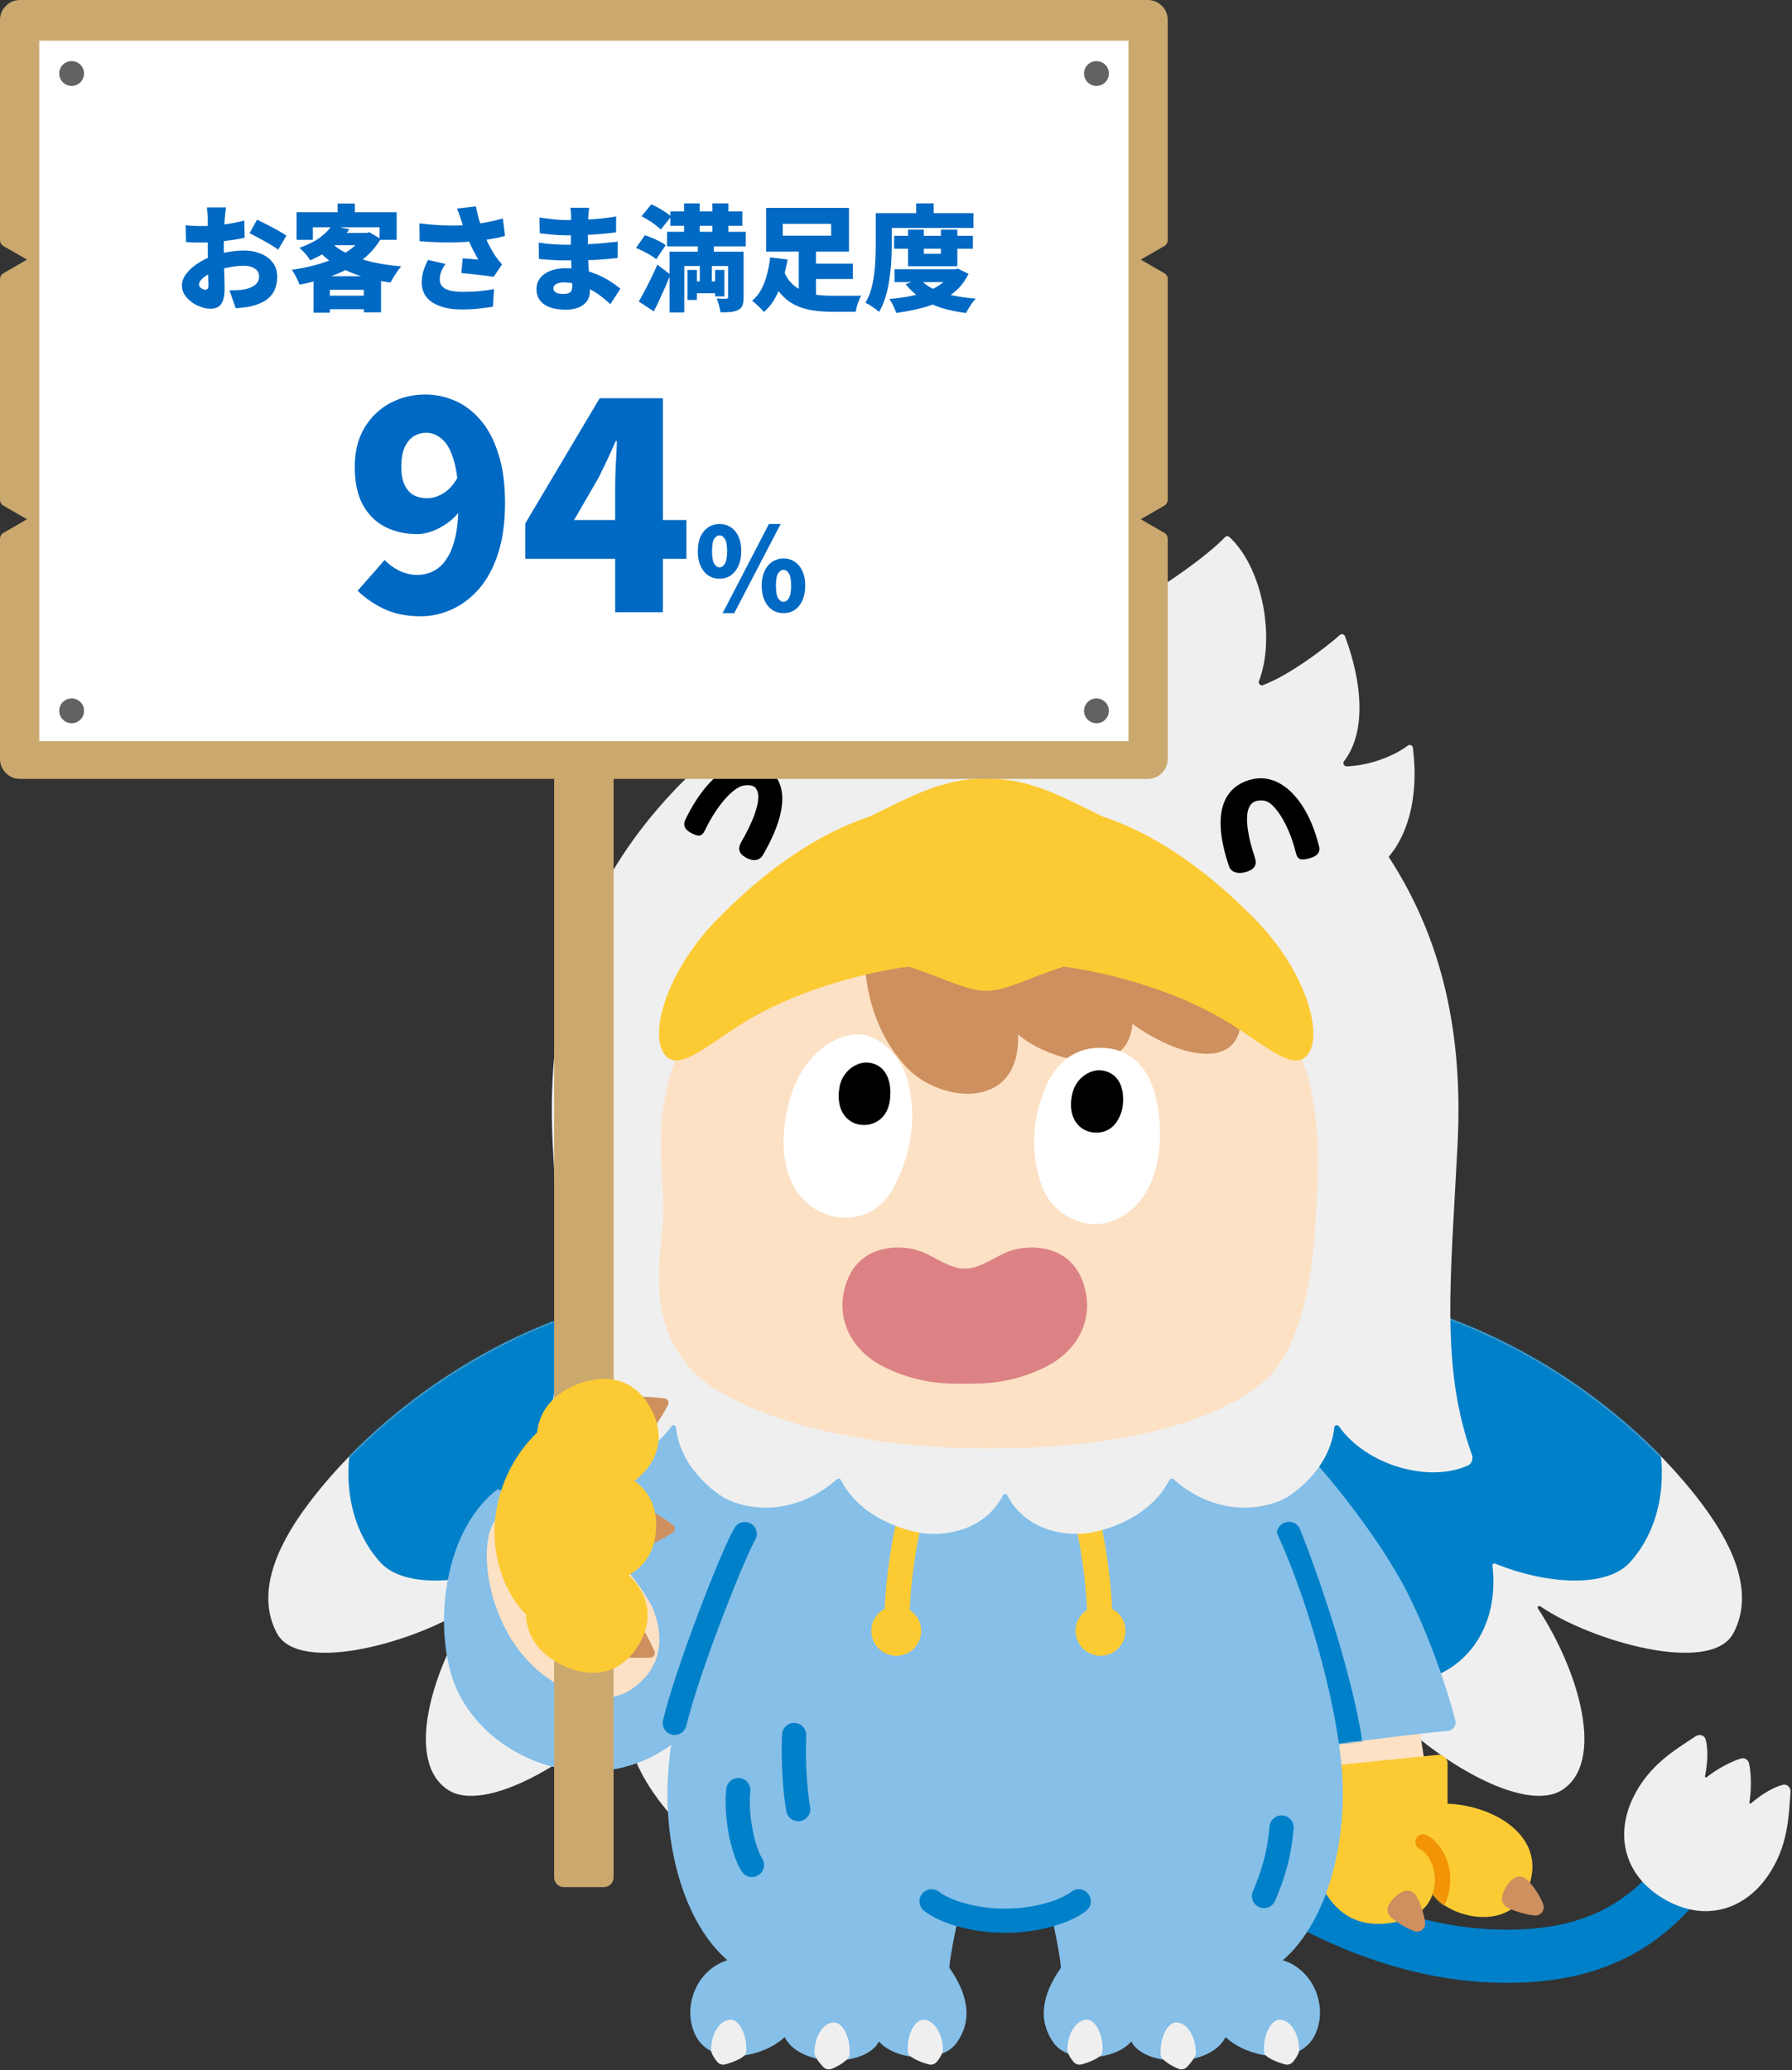 <svg width="998" height="1153" viewBox="0 0 998 1153" fill="none" xmlns="http://www.w3.org/2000/svg">
<rect x="0" y="0" width="998" height="1153" fill="#333333" stroke="none"/>
<path d="M537.306 828.661C499.9 790.245 433.829 700.573 337.642 726.302C266.109 745.437 205.713 792.267 171.593 837.76C157.278 856.847 141.265 885.148 154.154 909.538C166.715 933.304 233.775 913.907 261.733 894.624C262.564 894.051 263.571 895.045 263.017 895.889C239.992 930.997 225.45 981.562 249.69 996.985C269.948 1009.87 318.94 982.211 350.532 948.694C340.425 984.46 388.696 1032.87 412.958 1040.96C437.221 1049.05 454.248 984.348 454.248 984.348L530.953 896.395L537.306 828.661Z" fill="#EFEFEF"/>
<mask id="mask0_13_2" style="mask-type:luminance" maskUnits="userSpaceOnUse" x="149" y="721" width="389" height="321">
<path d="M537.306 828.663C499.9 790.247 433.829 700.574 337.642 726.304C266.109 745.438 205.713 792.268 171.593 837.761C157.278 856.849 141.265 885.15 154.154 909.539C166.715 933.305 233.775 913.909 261.733 894.626C262.564 894.052 263.571 895.046 263.017 895.891C239.992 930.999 225.45 981.564 249.689 996.986C269.948 1009.88 318.94 982.213 350.532 948.696C340.425 984.461 388.695 1032.88 412.958 1040.96C437.221 1049.05 454.248 984.349 454.248 984.349L530.953 896.397L537.306 828.663Z" fill="white"/>
</mask>
<g mask="url(#mask0_13_2)">
<path d="M206.724 772.051C189.538 803.39 188.527 844.334 211.779 870.113C225.377 885.19 260.297 881.854 286.894 870.84C287.668 870.519 288.47 871.148 288.374 871.981C282.999 918.393 318.987 946.786 360.389 934.814C376.643 952.39 421.313 982.426 472.233 976.817L530.953 939.869L563.146 795.682L408.031 691.175L237.052 736.667L206.724 772.051Z" fill="#0080C8"/>
</g>
<path d="M582.251 828.661C619.656 790.245 685.727 700.573 781.914 726.302C853.447 745.437 913.843 792.267 947.963 837.76C962.279 856.847 978.292 885.148 965.402 909.538C952.842 933.304 885.781 913.907 857.824 894.624C856.992 894.051 855.985 895.045 856.539 895.889C879.565 930.997 894.106 981.562 869.867 996.985C849.609 1009.87 800.617 982.211 769.024 948.694C779.131 984.46 730.861 1032.87 706.598 1040.96C682.335 1049.05 665.308 984.348 665.308 984.348L588.604 896.395L582.251 828.661Z" fill="#EFEFEF"/>
<mask id="mask1_13_2" style="mask-type:luminance" maskUnits="userSpaceOnUse" x="582" y="721" width="389" height="321">
<path d="M582.251 828.663C619.656 790.247 685.727 700.574 781.914 726.304C853.447 745.438 913.843 792.268 947.963 837.761C962.279 856.849 978.292 885.15 965.402 909.539C952.841 933.305 885.781 913.909 857.824 894.626C856.992 894.052 855.985 895.046 856.539 895.891C879.565 930.999 894.106 981.564 869.867 996.986C849.608 1009.88 800.617 982.213 769.024 948.696C779.131 984.461 730.861 1032.88 706.598 1040.96C682.335 1049.05 665.308 984.349 665.308 984.349L588.604 896.397L582.251 828.663Z" fill="white"/>
</mask>
<g mask="url(#mask1_13_2)">
<path d="M912.832 772.051C930.018 803.39 931.029 844.334 907.777 870.113C894.179 885.19 859.259 881.854 832.663 870.84C831.888 870.519 831.086 871.148 831.182 871.981C836.557 918.393 800.569 946.786 759.167 934.814C742.913 952.39 698.243 982.426 647.323 976.817L588.603 939.869L556.41 795.682L711.525 691.175L882.504 736.667L912.832 772.051Z" fill="#0080C8"/>
</g>
<path d="M839.525 1104.34C836.271 1104.34 832.965 1104.27 829.588 1104.12C741.666 1100.31 646.642 1038.16 613.256 962.63L640.349 950.655C669.078 1015.65 754.547 1071.22 830.871 1074.53C882.455 1076.76 913.462 1060.05 937.983 1016.85L963.745 1031.47C935.302 1081.59 896.722 1104.34 839.525 1104.34Z" fill="#0080C8"/>
<path d="M926.667 1057.63C948.513 1070.46 970.628 1064.39 984.119 1045.37C996.064 1028.52 996.132 1011.26 997.174 998.199C997.399 995.387 995.248 993.391 992.679 994.104C987.961 995.413 982.042 998.537 975.223 1004.33C974.808 1004.68 974.166 1004.36 974.264 1003.82C975.417 997.493 975.409 987.848 974.061 982.076C973.575 979.999 971.604 978.842 969.554 979.43C963.856 981.065 955.429 985.756 950.464 989.848C950.045 990.193 949.446 989.792 949.552 989.258C951.291 980.48 951.134 973.789 949.979 969.03C949.35 966.44 946.559 965.534 944.213 967.1C933.314 974.374 918.272 982.845 909.382 1001.48C899.34 1022.53 904.82 1044.8 926.667 1057.63Z" fill="#EFEFEF"/>
<path d="M789.496 956.643L794.804 990.161L729.594 996.985L723.531 964.381L789.496 956.643Z" fill="#FCE1C5"/>
<path d="M405.355 775.354C384.261 785.393 337.479 817.162 312.019 844.882C290.483 868.329 274.567 892.85 267.657 904.377C266.14 906.908 267.258 910.183 270.009 911.251C293.614 920.421 349.793 945.543 349.793 945.543L456.086 841.093L467.036 803.552L405.355 775.354Z" fill="#86BFE8"/>
<path d="M714.433 795.681C731.872 811.224 767.887 854.822 784.568 888.562C798.677 917.101 807.09 945.097 810.496 958.098C811.244 960.952 809.253 963.783 806.314 964.039C781.085 966.233 720.119 974.62 720.119 974.62L647.324 844.586V805.481L714.433 795.681Z" fill="#86BFE8"/>
<mask id="mask2_13_2" style="mask-type:luminance" maskUnits="userSpaceOnUse" x="647" y="795" width="164" height="180">
<path d="M714.433 795.682C731.872 811.226 767.887 854.823 784.568 888.564C798.677 917.102 807.09 945.098 810.496 958.1C811.243 960.954 809.253 963.785 806.314 964.04C781.085 966.234 720.119 974.621 720.119 974.621L647.324 844.587V805.482L714.433 795.682Z" fill="white"/>
</mask>
<g mask="url(#mask2_13_2)">
<path d="M752.056 977.937C748.77 977.937 745.895 975.529 745.404 972.182C740.554 939.177 724.458 889.249 711.555 856.827C710.18 853.372 711.866 849.457 715.32 848.082C718.782 846.705 722.693 848.394 724.065 851.847C737.249 884.974 753.719 936.149 758.724 970.225C759.266 973.904 756.721 977.324 753.043 977.864C752.711 977.913 752.381 977.937 752.056 977.937Z" fill="#0080C8"/>
</g>
<path d="M723.532 985.231L800.93 977.353C803.737 977.067 806.177 979.271 806.177 982.094V1004.57C832.462 1005.58 861.475 1023.06 851.398 1050.57C841.542 1077.48 805.671 1067.76 797.837 1054.61C794.804 1065.99 782.293 1070.03 773.195 1071.16C753.666 1073.58 739.96 1063.71 732.377 1041.47C723.383 1015.09 723.532 985.231 723.532 985.231Z" fill="#FCCB34"/>
<mask id="mask3_13_2" style="mask-type:luminance" maskUnits="userSpaceOnUse" x="723" y="977" width="131" height="95">
<path d="M723.532 985.232L800.93 977.355C803.738 977.069 806.177 979.273 806.177 982.095V1004.57C832.462 1005.58 861.476 1023.06 851.399 1050.57C841.542 1077.48 805.672 1067.76 797.837 1054.62C794.804 1065.99 782.293 1070.03 773.195 1071.16C753.667 1073.58 739.96 1063.71 732.378 1041.47C723.383 1015.09 723.532 985.232 723.532 985.232Z" fill="white"/>
</mask>
<g mask="url(#mask3_13_2)">
<path d="M800.767 1063.21C800.197 1063.21 799.616 1063.1 799.059 1062.86C796.891 1061.91 797.005 1058.4 797.837 1054.62C800.111 1047.68 798.984 1041.99 797.518 1038.29C795.565 1033.36 792.433 1030.53 790.804 1029.83C788.63 1028.9 787.625 1026.38 788.557 1024.2C789.491 1022.03 792.006 1021.03 794.183 1021.96C798.7 1023.9 803.029 1028.95 805.482 1035.14C808.656 1043.14 808.374 1052.2 804.696 1060.64C803.993 1062.25 802.42 1063.21 800.767 1063.21Z" fill="#F29406"/>
</g>
<path d="M836.637 1055.99C837.771 1051.54 840.474 1047.73 843.553 1045.9C845.84 1044.54 848.803 1045.12 850.643 1047.05C854.807 1051.4 857.925 1056.53 859.458 1060.72C860.616 1063.89 857.966 1067.19 854.613 1066.84C849.519 1066.31 843.788 1064.49 839.815 1062.62C837.332 1061.45 835.96 1058.65 836.637 1055.99Z" fill="#CE905E"/>
<path d="M773.414 1060.97C775.572 1057.06 779.042 1054.15 782.381 1053.19C784.861 1052.47 787.496 1053.75 788.751 1056.01C791.591 1061.11 793.258 1066.69 793.668 1071C793.977 1074.25 790.679 1076.71 787.619 1075.56C782.97 1073.81 778.039 1070.69 774.769 1067.97C772.726 1066.26 772.126 1063.29 773.414 1060.97Z" fill="#CE905E"/>
<path d="M656.172 736.917C674.247 771.795 701.929 833.46 711.421 854.332C730.086 895.373 747.057 957.557 747.815 995.468C748.574 1033.38 737.2 1072.05 714.454 1091.76C731.64 1097.07 739.896 1117.8 732.272 1133.46C723.661 1151.15 695.225 1146.48 682.588 1134.6C673.489 1152.04 637.116 1151.15 630.039 1137C621.172 1147.49 595.172 1149.76 586.674 1137.63C578.175 1125.5 579.829 1111.73 590.844 1095.93C590.467 1088.6 585.557 1066.36 585.557 1066.36C578.962 1068.83 559.778 1069.76 559.778 1069.76C559.778 1069.76 540.594 1068.83 533.999 1066.36C533.999 1066.36 529.089 1088.6 528.712 1095.93C539.727 1111.73 541.381 1125.5 532.882 1137.63C524.384 1149.76 498.384 1147.49 489.517 1137C482.44 1151.15 446.067 1152.04 436.968 1134.6C424.331 1146.48 395.895 1151.15 387.284 1133.46C379.66 1117.8 387.916 1097.07 405.102 1091.76C382.356 1072.05 370.983 1033.38 371.741 995.468C372.499 957.557 389.47 895.373 408.135 854.332C417.628 833.46 445.309 771.795 463.384 736.917H656.172Z" fill="#86BFE8"/>
<path d="M406.893 1124.87C400.827 1124.87 395.772 1133.01 396.025 1142.34C396.621 1144.6 398.159 1146.81 399.427 1148.34C400.524 1149.66 402.288 1150.22 403.946 1149.76C409.489 1148.24 414.611 1145.76 415.486 1143.58C416.497 1133.72 411.695 1124.73 406.893 1124.87Z" fill="#EFEFEF"/>
<path d="M514.245 1124.87C520.311 1124.87 525.365 1133.01 525.113 1142.34C524.516 1144.6 522.978 1146.81 521.71 1148.34C520.614 1149.66 518.849 1150.22 517.192 1149.76C511.649 1148.24 506.526 1145.76 505.652 1143.58C504.641 1133.72 509.443 1124.73 514.245 1124.87Z" fill="#EFEFEF"/>
<path d="M464.459 1126.4C458.393 1126.4 453.338 1134.54 453.591 1143.86C454.253 1146.37 456.656 1149.28 458.437 1151.16C459.657 1152.46 461.541 1152.9 463.192 1152.24C468.06 1150.3 472.197 1147.24 473.052 1145.1C474.063 1135.24 469.261 1126.26 464.459 1126.4Z" fill="#EFEFEF"/>
<path d="M712.664 1124.87C718.73 1124.87 723.784 1133.01 723.532 1142.34C722.935 1144.6 721.397 1146.81 720.129 1148.34C719.033 1149.66 717.268 1150.22 715.611 1149.76C710.068 1148.24 704.945 1145.76 704.071 1143.58C703.06 1133.72 707.862 1124.73 712.664 1124.87Z" fill="#EFEFEF"/>
<path d="M605.312 1124.87C599.246 1124.87 594.191 1133.01 594.444 1142.34C595.04 1144.6 596.578 1146.81 597.846 1148.34C598.943 1149.66 600.707 1150.22 602.365 1149.76C607.908 1148.24 613.03 1145.76 613.905 1143.58C614.916 1133.72 610.114 1124.73 605.312 1124.87Z" fill="#EFEFEF"/>
<path d="M655.098 1126.4C661.163 1126.4 666.218 1134.54 665.965 1143.86C665.304 1146.37 662.901 1149.28 661.119 1151.16C659.899 1152.46 658.015 1152.9 656.364 1152.24C651.496 1150.3 647.36 1147.24 646.505 1145.1C645.494 1135.24 650.296 1126.26 655.098 1126.4Z" fill="#EFEFEF"/>
<path d="M506.621 896.649C507.284 881.17 510.161 859.161 514.244 845.089L500.867 841.208C496.876 854.957 493.407 878.291 492.678 896.042C489.33 897.81 486.69 900.888 485.677 904.846C483.774 912.282 488.26 919.853 495.697 921.756C503.134 923.659 510.705 919.173 512.608 911.736C514.129 905.785 511.521 899.798 506.621 896.649Z" fill="#FCCB34"/>
<path d="M626.365 904.846C625.353 900.888 622.713 897.81 619.365 896.041C618.636 878.291 615.165 854.957 611.175 841.208L597.799 845.089C601.882 859.161 604.759 881.17 605.42 896.649C600.522 899.798 597.912 905.785 599.435 911.736C601.338 919.173 608.909 923.659 616.346 921.756C623.783 919.853 628.268 912.282 626.365 904.846Z" fill="#FCCB34"/>
<path d="M418.778 1045.42C416.553 1045.42 414.375 1044.32 413.092 1042.3C406.765 1032.36 402.829 1011.26 404.499 996.24C404.909 992.543 408.255 989.89 411.934 990.293C415.629 990.703 418.292 994.031 417.88 997.728C416.465 1010.47 420.317 1028.58 424.451 1035.07C426.447 1038.21 425.523 1042.37 422.386 1044.36C421.266 1045.08 420.014 1045.42 418.778 1045.42Z" fill="#0080C8"/>
<path d="M444.543 1014.33C441.351 1014.33 438.517 1012.06 437.927 1008.81C436.176 999.179 434.799 981.386 435.551 966.003C435.732 962.289 438.887 959.391 442.604 959.608C446.318 959.79 449.181 962.947 449 966.661C448.22 982.605 449.919 999.496 451.174 1006.4C451.839 1010.06 449.412 1013.56 445.755 1014.22C445.347 1014.3 444.942 1014.33 444.543 1014.33Z" fill="#0080C8"/>
<path d="M703.932 1062.74C703.064 1062.74 702.182 1062.57 701.331 1062.21C697.902 1060.77 696.289 1056.83 697.726 1053.4C701.831 1043.61 705.63 1033.48 707.031 1017.26C707.35 1013.55 710.636 1010.8 714.316 1011.13C718.021 1011.45 720.765 1014.71 720.445 1018.41C718.88 1036.57 714.497 1048.23 710.143 1058.61C709.062 1061.19 706.563 1062.74 703.932 1062.74Z" fill="#0080C8"/>
<path d="M559.779 1076.5C542.008 1076.5 524.307 1071.69 514.684 1064.27C511.741 1061.99 511.198 1057.77 513.469 1054.82C515.743 1051.88 519.967 1051.34 522.912 1053.61C528.79 1058.15 542.835 1063.03 559.779 1063.03C576.722 1063.03 590.767 1058.15 596.645 1053.61C599.589 1051.34 603.816 1051.88 606.089 1054.82C608.36 1057.77 607.816 1061.99 604.873 1064.27C595.251 1071.69 577.55 1076.5 559.779 1076.5Z" fill="#0080C8"/>
<path d="M277.144 829.366C244.213 854.721 240.909 914.654 255.618 943.49C275.494 982.457 330.766 1000.99 371.314 973.527C411.863 946.063 393.685 871.984 393.685 871.984L335.924 854.721L277.144 829.366Z" fill="#86BFE8"/>
<path d="M276.74 845.755C268.137 853.647 268.137 887.182 285.52 914.128C302.903 941.074 334.19 952.624 351.305 941.074C368.419 929.524 369.761 913.416 364.452 898.103C359.143 882.789 329.661 852.023 329.661 852.023L276.74 845.755Z" fill="#FCE1C5"/>
<path d="M375.757 966.266C375.25 966.266 374.734 966.207 374.221 966.086C370.639 965.24 368.421 961.65 369.267 958.067C375.947 929.782 401.456 863.9 409.064 850.958C410.93 847.786 415.02 846.726 418.186 848.59C421.36 850.456 422.419 854.54 420.555 857.714C414.169 868.576 388.946 932.732 382.237 961.132C381.514 964.199 378.777 966.266 375.757 966.266Z" fill="#0080C8"/>
<path d="M811.74 637.594C814.894 576.079 803.525 523.542 773.379 477.21C785.269 463.269 790.05 440.985 786.855 416.43C786.68 415.079 785.089 414.422 784.013 415.257C778.165 419.793 764.786 426.294 750.024 426.817C748.505 426.871 747.625 425.136 748.551 423.93C761.189 407.459 758.531 379.515 749.034 354.36C748.594 353.196 747.118 352.832 746.192 353.663C738.475 360.593 718.262 375.961 703.407 381.575C701.969 382.118 700.604 380.673 701.163 379.241C710.056 356.428 703.831 316.984 684.712 299.097C683.994 298.425 682.863 298.507 682.184 299.219C661.944 320.415 585.489 367.994 555.244 366.945C501.888 367.706 430.86 382.194 376.242 439.446C323.593 494.635 303.776 558.739 307.82 637.594C311.758 714.384 317.239 761.644 299.784 810.329C298.952 812.65 299.951 815.28 302.203 816.285C323.877 825.962 358.508 816.193 373.947 794.34C374.7 793.274 376.326 793.716 376.459 795.015C378.744 817.358 398.431 831.76 404.366 834.73C419.731 842.419 444.738 842.805 466.094 823.846C466.788 823.23 467.85 823.433 468.274 824.257C477.316 841.841 496.199 850.47 511.364 853.502C525.566 856.342 548.52 852.517 558.541 832.852C559.054 831.846 560.506 831.846 561.018 832.852C571.039 852.517 593.994 856.342 608.195 853.502C623.36 850.47 642.243 841.841 651.285 824.257C651.709 823.433 652.772 823.23 653.465 823.846C674.821 842.805 699.828 842.419 715.193 834.73C721.128 831.76 740.815 817.358 743.1 795.015C743.233 793.716 744.859 793.274 745.612 794.34C761.051 816.193 795.682 825.962 817.356 816.285C819.608 815.28 820.607 812.65 819.775 810.329C802.32 761.644 807.802 714.384 811.74 637.594Z" fill="#EFEFEF"/>
<path d="M550.674 806.755C633.584 806.755 681.985 788.438 704.318 769.004C723.302 752.483 730.636 715.681 732.394 683.502C733.367 665.696 735.938 642.418 731.803 615.834C727.669 589.25 718.217 572.333 706.994 560.25L550.674 499.832L394.353 560.25C383.13 572.333 373.679 589.25 369.544 615.834C365.409 642.418 371.022 665.264 368.953 683.502C365.321 715.524 364.772 740.814 385.493 763.254C405.576 785.005 467.764 806.755 550.674 806.755Z" fill="#FCE1C5"/>
<path d="M483.021 511.22C478.868 536.598 482.139 569.82 504.707 594.275C523.283 614.405 568.383 619.192 566.999 576.136C584.075 590.901 627.906 602.581 630.674 570.282C660.205 591.507 694.811 596.121 690.659 561.963C685.129 516.482 637.596 484.458 637.596 484.458L570.69 475.691L483.021 511.22Z" fill="#CE905E"/>
<path d="M549.222 551.827C560.669 551.827 573.414 544.331 592.318 538.393C608.168 540.297 643.671 547.63 674.853 564.162C701.037 578.045 719.502 598.741 728.308 587.319C737.113 575.897 727.277 540.926 699.091 512.096C670.406 482.756 641.898 464.019 613.987 454.714C591.928 444.032 574.067 433.562 549.222 433.562C524.377 433.562 506.516 444.032 484.457 454.714C456.546 464.019 428.038 482.756 399.353 512.096C371.167 540.926 361.331 575.897 370.137 587.319C378.942 598.741 397.408 578.045 423.592 564.162C454.773 547.63 490.276 540.297 506.126 538.393C525.03 544.331 537.775 551.827 549.222 551.827Z" fill="#FCCB34"/>
<path d="M475.734 576.137C460.471 577.941 443.573 591.52 438.096 619.47C432.507 647.994 441.101 667.315 456.915 674.936C471.489 681.958 488.707 677.719 497.029 662.555C506.541 645.222 511.308 624.601 505.642 602.315C501.744 586.983 487.651 574.729 475.734 576.137Z" fill="white"/>
<path d="M492.963 597.32C491.054 594.455 488.29 592.66 484.745 591.987C477.25 590.576 469.25 596.641 467.638 604.992C466.097 612.979 467.991 617.926 469.852 620.667C471.846 623.608 474.895 625.657 478.216 626.288C479.154 626.467 480.119 626.559 481.094 626.559C487.153 626.559 493.531 622.984 495.36 614.31C495.447 613.894 497.454 604.064 492.963 597.32Z" fill="black"/>
<path d="M616.103 583.718C631.636 585.156 645.155 597.341 645.982 629.605C646.709 657.981 634.275 674.869 619.152 680.207C603.958 685.571 586.345 676.691 580.369 660.808C573.54 642.653 574.814 622.564 582.671 604.71C589.94 588.194 602.786 582.485 616.103 583.718Z" fill="white"/>
<path d="M623.307 602.595C621.534 599.409 618.78 597.338 615.123 596.44C607.7 594.613 599.399 600.259 597.346 608.513C595.38 616.404 597.007 621.444 598.718 624.281C600.553 627.325 603.488 629.535 606.772 630.344C607.608 630.55 608.984 630.807 610.631 630.807C615.041 630.807 621.388 628.964 624.51 619.364C625.669 615.802 626.367 608.098 623.307 602.595Z" fill="black"/>
<path d="M537.306 770.665C548.153 770.665 562.91 770.665 581.4 761.766C602.025 751.839 610.036 732.287 602.858 713.369C594.912 692.427 572.737 693.478 563.658 696.331C554.579 699.185 546.385 706.593 537.306 706.593C528.227 706.593 520.034 699.185 510.955 696.331C501.875 693.478 479.7 692.427 471.754 713.369C464.576 732.287 472.588 751.839 493.213 761.766C511.703 770.665 526.46 770.665 537.306 770.665Z" fill="#DC8284"/>
<path d="M427.552 428.129C422.678 424.678 417.037 423.517 410.917 425.36C400.32 428.517 389.673 439.861 381.708 456.486C379.934 460.188 382.06 462.555 385.415 464.195C388.765 465.832 390.794 466.2 392.566 462.498C399.587 447.846 408.188 439.24 413.2 437.746C415.324 437.125 418.596 437.082 420.091 438.228C426.658 443.273 417.02 461.75 413.03 468.601C410.967 472.142 410.904 475.037 415.302 477.582C420.253 480.447 423.571 478.468 424.704 476.52C441.295 448.044 436.39 434.386 427.552 428.129Z" fill="black"/>
<path d="M694.185 485.544C699.423 483.898 700.061 481.077 698.755 477.254C696.229 469.859 690.598 450.125 698.722 446.46C700.572 445.628 703.792 445.519 705.872 446.519C710.774 448.908 717.923 459.633 721.736 475.165C722.697 479.09 724.918 479.113 728.835 478.152C732.759 477.189 735.567 475.29 734.603 471.365C730.277 453.742 721.852 440.74 711.489 435.692C705.507 432.757 699.299 432.827 693.341 435.262C682.536 439.679 674.062 452.013 684.566 482.752C685.283 484.854 688.288 487.396 694.185 485.544Z" fill="black"/>
<path d="M336.257 252.615H314.085C311.063 252.615 308.613 255.065 308.613 258.087V1045.58C308.613 1048.6 311.063 1051.05 314.085 1051.05H336.257C339.279 1051.05 341.729 1048.6 341.729 1045.58V258.087C341.729 255.065 339.279 252.615 336.257 252.615Z" fill="#CAA86E"/>
<path d="M635.317 289.199L648.437 281.625C649.616 280.944 650.342 279.687 650.342 278.326V155.473C650.342 154.112 649.616 152.855 648.437 152.174L635.317 144.599L648.437 137.025C649.616 136.345 650.342 135.087 650.342 133.726V11.12C650.342 4.979 645.364 0 639.223 0L11.119 0C4.979 -3.0006e-06 0.001 4.978 0.001 11.119V133.726C0.001 135.087 0.727 136.345 1.905 137.025L15.025 144.599L1.905 152.174C0.727 152.855 0.001 154.112 0.001 155.473L1.06083e-05 278.326C4.044e-06 279.687 0.726 280.944 1.905 281.625L15.025 289.199L1.905 296.774C0.726 297.454 0 298.711 0 300.072V422.68C0 428.82 4.978 433.798 11.119 433.799L639.222 433.799C645.363 433.799 650.341 428.821 650.341 422.68L650.342 300.072C650.342 298.711 649.616 297.454 648.437 296.774L635.317 289.199Z" fill="#CAA86E"/>
<path d="M628.479 22.635H21.863V412.82H628.479V22.635Z" fill="white"/>
<path d="M39.897 47.854C43.715 47.854 46.811 44.758 46.811 40.94C46.811 37.121 43.715 34.025 39.897 34.025C36.078 34.025 32.982 37.121 32.982 40.94C32.982 44.758 36.078 47.854 39.897 47.854Z" fill="#626262"/>
<path d="M610.639 47.854C614.458 47.854 617.553 44.758 617.553 40.94C617.553 37.121 614.458 34.025 610.639 34.025C606.821 34.025 603.725 37.121 603.725 40.94C603.725 44.758 606.821 47.854 610.639 47.854Z" fill="#626262"/>
<path d="M39.897 402.815C43.715 402.815 46.811 399.719 46.811 395.901C46.811 392.082 43.715 388.986 39.897 388.986C36.078 388.986 32.982 392.082 32.982 395.901C32.982 399.719 36.078 402.815 39.897 402.815Z" fill="#626262"/>
<path d="M610.639 402.815C614.458 402.815 617.553 399.719 617.553 395.901C617.553 392.082 614.458 388.986 610.639 388.986C606.821 388.986 603.725 392.082 603.725 395.901C603.725 399.719 606.821 402.815 610.639 402.815Z" fill="#626262"/>
<path d="M354.976 850.741C354.871 853.593 356.732 857.406 360.173 859.881C360.851 860.369 361.739 860.439 362.521 860.143C366.01 858.824 371.267 855.692 374.606 853.603C376.16 852.631 376.241 850.408 374.763 849.325C371.586 846.997 366.573 843.489 363.189 841.918C362.431 841.566 361.54 841.57 360.828 842.007C357.215 844.223 355.08 847.89 354.976 850.741Z" fill="#CE905E"/>
<path d="M353.503 789.812C354.82 792.343 358.321 794.74 362.536 795.192C363.366 795.282 364.173 794.903 364.706 794.261C367.089 791.39 370.113 786.071 371.985 782.605C372.856 780.993 371.829 779.019 370.009 778.808C366.097 778.353 360.005 777.778 356.286 778.083C355.454 778.151 354.681 778.595 354.278 779.326C352.23 783.038 352.185 787.281 353.503 789.812Z" fill="#CE905E"/>
<path d="M346.549 911.036C348.048 908.608 351.715 906.473 355.951 906.331C356.786 906.303 357.563 906.739 358.048 907.419C360.214 910.456 362.841 915.983 364.454 919.576C365.205 921.248 364.036 923.141 362.205 923.219C358.27 923.386 352.152 923.513 348.466 922.937C347.641 922.808 346.903 922.308 346.554 921.55C344.784 917.698 345.05 913.463 346.549 911.036Z" fill="#CE905E"/>
<path d="M365.399 851.123C365.848 838.877 361.06 830.179 353.315 824.795C365.655 815.4 371.23 801.28 362.755 784.995C352.738 765.748 333.938 764.264 316.718 773.227C304.914 779.37 300.001 788.791 299.172 797.831C288.029 808.495 278.436 824.646 275.951 844.383C272.922 868.456 282.796 889.643 292.951 899.111C293.132 908.171 297.349 917.9 308.648 924.876C325.166 935.076 344.024 934.973 355.423 916.512C364.739 901.427 360.856 887.384 350.114 877.186C358.942 872.519 364.926 864.004 365.399 851.123Z" fill="#FCCB34"/>
<rect width="448" height="281" transform="translate(97 98)" fill="white"/>
<path d="M125.864 115.52C125.779 115.904 125.693 116.501 125.608 117.312C125.523 118.08 125.437 118.869 125.352 119.68C125.267 120.491 125.203 121.173 125.16 121.728C125.075 123.179 124.989 124.608 124.904 126.016C124.861 127.381 124.819 128.747 124.776 130.112C124.733 131.477 124.691 132.843 124.648 134.208C124.648 135.573 124.648 136.96 124.648 138.368C124.648 140.16 124.669 142.165 124.712 144.384C124.755 146.56 124.797 148.736 124.84 150.912C124.925 153.045 124.989 154.987 125.032 156.736C125.075 158.485 125.096 159.808 125.096 160.704C125.096 163.691 124.755 166.016 124.072 167.68C123.432 169.301 122.515 170.411 121.32 171.008C120.168 171.648 118.824 171.968 117.288 171.968C115.581 171.968 113.789 171.627 111.912 170.944C110.035 170.304 108.285 169.387 106.664 168.192C105.085 167.04 103.784 165.675 102.76 164.096C101.779 162.517 101.288 160.811 101.288 158.976C101.288 156.8 102.099 154.645 103.72 152.512C105.341 150.379 107.496 148.437 110.184 146.688C112.872 144.896 115.795 143.467 118.952 142.4C121.811 141.419 124.755 140.693 127.784 140.224C130.856 139.755 133.565 139.52 135.912 139.52C139.283 139.52 142.355 140.096 145.128 141.248C147.944 142.357 150.184 144 151.848 146.176C153.555 148.352 154.408 151.019 154.408 154.176C154.408 156.651 153.96 158.976 153.064 161.152C152.211 163.285 150.739 165.163 148.648 166.784C146.557 168.363 143.677 169.621 140.008 170.56C138.515 170.859 137.043 171.093 135.592 171.264C134.141 171.435 132.712 171.584 131.304 171.712L127.784 161.664C129.32 161.664 130.771 161.643 132.136 161.6C133.501 161.515 134.717 161.387 135.784 161.216C137.448 160.917 138.92 160.469 140.2 159.872C141.48 159.232 142.483 158.443 143.208 157.504C143.933 156.523 144.296 155.392 144.296 154.112C144.296 152.832 143.955 151.744 143.272 150.848C142.589 149.952 141.608 149.269 140.328 148.8C139.091 148.288 137.576 148.032 135.784 148.032C133.181 148.032 130.472 148.309 127.656 148.864C124.883 149.376 122.301 150.08 119.912 150.976C118.12 151.659 116.541 152.427 115.176 153.28C113.811 154.133 112.744 155.008 111.976 155.904C111.208 156.8 110.824 157.675 110.824 158.528C110.824 158.912 110.931 159.275 111.144 159.616C111.4 159.957 111.699 160.256 112.04 160.512C112.424 160.768 112.808 160.981 113.192 161.152C113.576 161.28 113.917 161.344 114.216 161.344C114.685 161.344 115.112 161.216 115.496 160.96C115.88 160.661 116.072 159.957 116.072 158.848C116.072 157.781 116.029 156.181 115.944 154.048C115.901 151.915 115.837 149.504 115.752 146.816C115.709 144.085 115.688 141.376 115.688 138.688C115.688 136.896 115.688 135.147 115.688 133.44C115.688 131.733 115.688 130.155 115.688 128.704C115.688 127.211 115.688 125.888 115.688 124.736C115.688 123.541 115.688 122.56 115.688 121.792C115.688 121.323 115.667 120.683 115.624 119.872C115.581 119.019 115.517 118.187 115.432 117.376C115.389 116.523 115.325 115.904 115.24 115.52H125.864ZM143.144 122.368C144.851 123.136 146.749 124.075 148.84 125.184C150.931 126.251 152.936 127.317 154.856 128.384C156.776 129.451 158.333 130.389 159.528 131.2L154.92 139.072C154.152 138.475 153.085 137.749 151.72 136.896C150.355 136.043 148.861 135.168 147.24 134.272C145.661 133.376 144.125 132.544 142.632 131.776C141.181 130.965 139.965 130.347 138.984 129.92L143.144 122.368ZM103.4 125.44C105.363 125.653 107.091 125.781 108.584 125.824C110.12 125.867 111.464 125.888 112.616 125.888C114.323 125.888 116.179 125.824 118.184 125.696C120.232 125.525 122.301 125.312 124.392 125.056C126.483 124.8 128.531 124.48 130.536 124.096C132.541 123.712 134.376 123.285 136.04 122.816L136.232 132.416C134.355 132.843 132.349 133.227 130.216 133.568C128.083 133.867 125.949 134.144 123.816 134.4C121.725 134.613 119.741 134.784 117.864 134.912C115.987 135.04 114.344 135.104 112.936 135.104C110.632 135.104 108.776 135.083 107.368 135.04C105.96 134.997 104.701 134.912 103.592 134.784L103.4 125.44ZM184.744 125.696L194.6 127.68C192.04 131.307 189.032 134.549 185.576 137.408C182.12 140.224 177.853 142.763 172.776 145.024C172.392 144.299 171.837 143.488 171.112 142.592C170.429 141.696 169.683 140.843 168.872 140.032C168.104 139.179 167.379 138.517 166.696 138.048C171.261 136.469 175.016 134.613 177.96 132.48C180.904 130.304 183.165 128.043 184.744 125.696ZM187.88 129.728H205.224V136.576H181.672L187.88 129.728ZM202.408 129.728H204.2L205.736 129.344L212.008 133.056C209.917 136.683 207.293 139.904 204.136 142.72C200.979 145.493 197.416 147.904 193.448 149.952C189.48 151.957 185.235 153.664 180.712 155.072C176.232 156.48 171.603 157.632 166.824 158.528C166.397 157.291 165.757 155.861 164.904 154.24C164.093 152.619 163.283 151.296 162.472 150.272C166.867 149.675 171.133 148.821 175.272 147.712C179.411 146.603 183.251 145.259 186.792 143.68C190.376 142.059 193.512 140.203 196.2 138.112C198.888 135.979 200.957 133.611 202.408 131.008V129.728ZM184.168 134.848C186.643 137.365 189.843 139.541 193.768 141.376C197.693 143.211 202.173 144.725 207.208 145.92C212.285 147.072 217.704 147.883 223.464 148.352C222.781 149.077 222.056 149.995 221.288 151.104C220.563 152.171 219.859 153.259 219.176 154.368C218.493 155.477 217.939 156.48 217.512 157.376C211.581 156.608 206.056 155.413 200.936 153.792C195.859 152.171 191.229 150.101 187.048 147.584C182.909 145.024 179.261 141.952 176.104 138.368L184.168 134.848ZM174.632 153.856H212.2V173.952H202.6V161.408H183.72V174.144H174.632V153.856ZM179.24 164.672H207.208V172.224H179.24V164.672ZM188.008 113.344H197.608V122.88H188.008V113.344ZM165.16 118.208H220.904V133.568H211.368V126.592H174.248V133.568H165.16V118.208ZM256.808 122.56C256.552 121.792 256.232 120.832 255.848 119.68C255.464 118.528 255.037 117.355 254.568 116.16L265 114.944C265.384 116.821 265.789 118.613 266.216 120.32C266.685 121.984 267.176 123.584 267.688 125.12C268.2 126.656 268.712 128.107 269.224 129.472C270.205 132.075 271.336 134.592 272.616 137.024C273.896 139.413 274.963 141.227 275.816 142.464C276.413 143.36 277.032 144.213 277.672 145.024C278.312 145.792 278.952 146.539 279.592 147.264L274.92 154.176C273.939 154.005 272.723 153.835 271.272 153.664C269.864 153.451 268.328 153.259 266.664 153.088C265 152.875 263.315 152.683 261.608 152.512C259.944 152.341 258.387 152.192 256.936 152.064L257.704 143.872C258.685 143.957 259.731 144.043 260.84 144.128C261.949 144.213 262.995 144.299 263.976 144.384C264.957 144.469 265.747 144.533 266.344 144.576C265.661 143.381 264.936 142.059 264.168 140.608C263.4 139.157 262.653 137.643 261.928 136.064C261.203 134.443 260.52 132.8 259.88 131.136C259.197 129.387 258.6 127.787 258.088 126.336C257.619 124.885 257.192 123.627 256.808 122.56ZM233.576 124.416C237.8 124.928 241.683 125.269 245.224 125.44C248.808 125.611 252.115 125.653 255.144 125.568C258.216 125.44 261.053 125.227 263.656 124.928C265.704 124.672 267.645 124.395 269.48 124.096C271.357 123.755 273.171 123.392 274.92 123.008C276.669 122.581 278.376 122.133 280.04 121.664L281.256 131.392C279.933 131.776 278.483 132.139 276.904 132.48C275.325 132.779 273.661 133.077 271.912 133.376C270.205 133.632 268.456 133.867 266.664 134.08C262.269 134.592 257.448 134.912 252.2 135.04C246.952 135.125 240.787 134.891 233.704 134.336L233.576 124.416ZM248.104 147.008C247.037 148.501 246.227 149.973 245.672 151.424C245.16 152.832 244.904 154.197 244.904 155.52C244.904 157.995 245.971 159.787 248.104 160.896C250.28 162.005 253.459 162.56 257.64 162.56C261.267 162.56 264.509 162.411 267.368 162.112C270.269 161.813 272.851 161.451 275.112 161.024L274.536 170.816C272.829 171.115 270.483 171.435 267.496 171.776C264.552 172.16 261.053 172.352 257 172.352C252.477 172.352 248.552 171.755 245.224 170.56C241.896 169.408 239.336 167.723 237.544 165.504C235.752 163.243 234.856 160.533 234.856 157.376C234.856 155.328 235.133 153.301 235.688 151.296C236.285 149.291 237.181 147.115 238.376 144.768L248.104 147.008ZM328.104 115.712C328.019 116.395 327.933 117.163 327.848 118.016C327.763 118.827 327.699 119.616 327.656 120.384C327.613 121.323 327.571 122.56 327.528 124.096C327.485 125.589 327.443 127.232 327.4 129.024C327.4 130.773 327.4 132.501 327.4 134.208C327.4 135.915 327.4 137.451 327.4 138.816C327.4 140.395 327.443 142.251 327.528 144.384C327.656 146.475 327.784 148.651 327.912 150.912C328.083 153.131 328.211 155.264 328.296 157.312C328.424 159.317 328.488 161.003 328.488 162.368C328.488 164.373 327.955 166.144 326.888 167.68C325.864 169.173 324.349 170.347 322.344 171.2C320.381 172.053 317.992 172.48 315.176 172.48C309.757 172.48 305.661 171.456 302.888 169.408C300.157 167.403 298.792 164.629 298.792 161.088C298.792 158.784 299.432 156.757 300.712 155.008C302.035 153.259 303.912 151.893 306.344 150.912C308.819 149.888 311.741 149.376 315.112 149.376C318.696 149.376 322.024 149.739 325.096 150.464C328.211 151.189 331.048 152.149 333.608 153.344C336.168 154.496 338.429 155.733 340.392 157.056C342.397 158.379 344.104 159.616 345.512 160.768L339.944 169.408C338.365 167.915 336.616 166.443 334.696 164.992C332.819 163.541 330.771 162.24 328.552 161.088C326.333 159.936 323.987 159.019 321.512 158.336C319.08 157.653 316.52 157.312 313.832 157.312C312.04 157.312 310.653 157.632 309.672 158.272C308.691 158.869 308.2 159.616 308.2 160.512C308.2 161.195 308.413 161.792 308.84 162.304C309.309 162.773 309.949 163.136 310.76 163.392C311.571 163.605 312.531 163.712 313.64 163.712C314.749 163.712 315.667 163.605 316.392 163.392C317.16 163.136 317.736 162.709 318.12 162.112C318.504 161.472 318.696 160.619 318.696 159.552C318.696 158.741 318.653 157.525 318.568 155.904C318.483 154.283 318.397 152.469 318.312 150.464C318.227 148.416 318.141 146.368 318.056 144.32C317.971 142.272 317.928 140.437 317.928 138.816C317.928 137.237 317.928 135.552 317.928 133.76C317.971 131.925 317.992 130.133 317.992 128.384C317.992 126.635 317.992 125.056 317.992 123.648C318.035 122.24 318.056 121.152 318.056 120.384C318.056 119.787 318.013 119.04 317.928 118.144C317.885 117.205 317.779 116.395 317.608 115.712H328.104ZM300.392 121.152C301.587 121.323 302.888 121.493 304.296 121.664C305.704 121.835 307.112 122.005 308.52 122.176C309.971 122.304 311.315 122.411 312.552 122.496C313.832 122.539 314.941 122.56 315.88 122.56C320.403 122.56 324.84 122.432 329.192 122.176C333.544 121.92 338.195 121.387 343.144 120.576L343.08 129.408C341.032 129.707 338.536 129.984 335.592 130.24C332.691 130.496 329.533 130.709 326.12 130.88C322.749 131.008 319.357 131.072 315.944 131.072C314.664 131.072 313.085 131.029 311.208 130.944C309.373 130.816 307.496 130.667 305.576 130.496C303.699 130.283 302.035 130.091 300.584 129.92L300.392 121.152ZM300.008 135.104C300.989 135.275 302.184 135.445 303.592 135.616C305 135.787 306.429 135.915 307.88 136C309.373 136.085 310.76 136.171 312.04 136.256C313.32 136.299 314.323 136.32 315.048 136.32C319.485 136.32 323.389 136.235 326.76 136.064C330.173 135.893 333.267 135.68 336.04 135.424C338.856 135.168 341.523 134.891 344.04 134.592L343.976 143.68C341.757 143.936 339.603 144.149 337.512 144.32C335.464 144.491 333.352 144.64 331.176 144.768C329 144.853 326.589 144.917 323.944 144.96C321.341 145.003 318.333 145.024 314.92 145.024C313.811 145.024 312.339 145.003 310.504 144.96C308.712 144.875 306.877 144.768 305 144.64C303.123 144.512 301.501 144.363 300.136 144.192L300.008 135.104ZM373.352 117.76H413.416V125.76H373.352V117.76ZM371.496 129.088H415.336V137.216H371.496V129.088ZM385.32 156.736H400.936V163.328H385.32V156.736ZM380.968 113.28H389.672V136.064H380.968V113.28ZM396.712 113.28H405.672V136.064H396.712V113.28ZM382.888 150.336H388.136V167.04H382.888V150.336ZM398.248 150.336H403.432V165.056H398.248V150.336ZM405.48 140.16H414.12V165.568C414.12 167.445 413.907 168.939 413.48 170.048C413.096 171.2 412.285 172.075 411.048 172.672C409.853 173.269 408.445 173.632 406.824 173.76C405.203 173.888 403.347 173.952 401.256 173.952C401.128 172.843 400.851 171.541 400.424 170.048C400.04 168.597 399.613 167.339 399.144 166.272C400.125 166.315 401.149 166.357 402.216 166.4C403.325 166.4 404.072 166.4 404.456 166.4C405.139 166.4 405.48 166.08 405.48 165.44V140.16ZM372.904 140.16H408.552V148.16H381.096V174.016H372.904V140.16ZM357.288 120.448L362.728 113.792C363.965 114.347 365.288 115.008 366.696 115.776C368.104 116.544 369.427 117.355 370.664 118.208C371.944 119.019 372.989 119.808 373.8 120.576L367.976 127.872C367.293 127.104 366.333 126.272 365.096 125.376C363.901 124.437 362.621 123.541 361.256 122.688C359.891 121.835 358.568 121.088 357.288 120.448ZM354.216 138.112L359.144 131.008C360.424 131.392 361.789 131.904 363.24 132.544C364.691 133.141 366.077 133.803 367.4 134.528C368.765 135.211 369.875 135.893 370.728 136.576L365.48 144.384C364.712 143.701 363.688 142.976 362.408 142.208C361.128 141.44 359.763 140.693 358.312 139.968C356.904 139.243 355.539 138.624 354.216 138.112ZM355.752 167.936C356.733 166.272 357.8 164.331 358.952 162.112C360.147 159.893 361.363 157.525 362.6 155.008C363.837 152.491 364.989 149.952 366.056 147.392L373.416 152.96C372.477 155.264 371.496 157.589 370.472 159.936C369.448 162.24 368.403 164.523 367.336 166.784C366.312 169.045 365.245 171.264 364.136 173.44L355.752 167.936ZM388.648 134.784H397.544V146.304H396.456V161.344H389.736V146.304H388.648V134.784ZM449 146.816H474.984V155.392H449V146.816ZM436.52 150.912C437.672 153.813 439.187 156.181 441.064 158.016C442.941 159.808 445.053 161.195 447.4 162.176C449.789 163.157 452.371 163.84 455.144 164.224C457.917 164.565 460.776 164.736 463.72 164.736C464.36 164.736 465.192 164.736 466.216 164.736C467.24 164.736 468.349 164.736 469.544 164.736C470.739 164.736 471.955 164.736 473.192 164.736C474.472 164.736 475.667 164.736 476.776 164.736C477.885 164.693 478.845 164.651 479.656 164.608C479.229 165.291 478.803 166.187 478.376 167.296C477.949 168.363 477.565 169.451 477.224 170.56C476.925 171.712 476.691 172.736 476.52 173.632H473.704H463.144C459.219 173.632 455.549 173.355 452.136 172.8C448.723 172.245 445.565 171.243 442.664 169.792C439.805 168.384 437.224 166.379 434.92 163.776C432.616 161.173 430.632 157.824 428.968 153.728L436.52 150.912ZM444.84 137.92H454.44V169.344L444.84 166.336V137.92ZM435.944 124.672V131.264H462.888V124.672H435.944ZM426.664 115.776H472.808V140.096H426.664V115.776ZM428.904 143.36L438.632 144.512C437.992 148.096 437.139 151.723 436.072 155.392C435.005 159.061 433.597 162.496 431.848 165.696C430.141 168.896 428.008 171.584 425.448 173.76C424.936 173.12 424.275 172.395 423.464 171.584C422.696 170.816 421.885 170.048 421.032 169.28C420.221 168.555 419.496 167.957 418.856 167.488C421.032 165.696 422.803 163.477 424.168 160.832C425.533 158.144 426.579 155.285 427.304 152.256C428.072 149.184 428.605 146.219 428.904 143.36ZM497.96 131.328H541.8V138.56H497.96V131.328ZM498.216 149.952H532.52V157.12H498.216V149.952ZM505.704 127.872H514.472V141.376H524.008V127.872H533.16V148.288H505.704V127.872ZM530.152 149.952H531.944L533.544 149.632L539.368 152.512C537.661 156.053 535.464 159.083 532.776 161.6C530.088 164.075 526.995 166.165 523.496 167.872C520.04 169.536 516.264 170.859 512.168 171.84C508.072 172.864 503.72 173.675 499.112 174.272C498.771 173.12 498.216 171.776 497.448 170.24C496.723 168.704 495.997 167.467 495.272 166.528C499.368 166.187 503.251 165.653 506.92 164.928C510.632 164.203 514.003 163.243 517.032 162.048C520.104 160.811 522.749 159.296 524.968 157.504C527.229 155.669 528.957 153.536 530.152 151.104V149.952ZM512.36 155.456C514.195 157.589 516.627 159.403 519.656 160.896C522.728 162.389 526.269 163.584 530.28 164.48C534.291 165.333 538.685 165.952 543.464 166.336C542.824 166.976 542.141 167.765 541.416 168.704C540.733 169.685 540.093 170.667 539.496 171.648C538.899 172.629 538.408 173.525 538.024 174.336C532.904 173.696 528.253 172.715 524.072 171.392C519.933 170.069 516.221 168.32 512.936 166.144C509.651 163.968 506.792 161.344 504.36 158.272L512.36 155.456ZM510.248 113.28H519.976V123.392H510.248V113.28ZM492.264 118.72H542.12V126.976H492.264V118.72ZM487.72 118.72H496.616V136.512C496.616 139.2 496.531 142.165 496.36 145.408C496.189 148.651 495.848 151.979 495.336 155.392C494.867 158.763 494.163 162.048 493.224 165.248C492.285 168.405 491.069 171.243 489.576 173.76C489.064 173.248 488.339 172.651 487.4 171.968C486.461 171.285 485.501 170.624 484.52 169.984C483.539 169.387 482.685 168.939 481.96 168.64C483.325 166.379 484.392 163.883 485.16 161.152C485.928 158.421 486.483 155.627 486.824 152.768C487.208 149.867 487.443 147.029 487.528 144.256C487.656 141.44 487.72 138.859 487.72 136.512V118.72Z" fill="#0069C3"/>
<path d="M234.22 343.24C226.22 343.24 219.287 341.8 213.42 338.92C207.66 336.04 202.913 332.733 199.18 329L214.22 311.88C216.247 314.12 218.913 316.093 222.22 317.8C225.633 319.4 228.993 320.2 232.3 320.2C235.5 320.2 238.487 319.507 241.26 318.12C244.14 316.733 246.593 314.493 248.62 311.4C250.753 308.307 252.407 304.2 253.58 299.08C254.753 293.96 255.34 287.613 255.34 280.04C255.34 269.693 254.433 261.693 252.62 256.04C250.913 250.387 248.673 246.493 245.9 244.36C243.233 242.12 240.407 241 237.42 241C234.967 241 232.673 241.64 230.54 242.92C228.407 244.2 226.7 246.227 225.42 249C224.14 251.773 223.5 255.453 223.5 260.04C223.5 264.307 224.14 267.72 225.42 270.28C226.7 272.84 228.407 274.707 230.54 275.88C232.78 276.947 235.233 277.48 237.9 277.48C240.887 277.48 243.873 276.573 246.86 274.76C249.953 272.947 252.673 269.907 255.02 265.64L256.46 284.04C254.54 286.813 252.14 289.213 249.26 291.24C246.487 293.267 243.607 294.813 240.62 295.88C237.633 296.947 234.913 297.48 232.46 297.48C225.847 297.48 219.873 296.147 214.54 293.48C209.313 290.813 205.153 286.707 202.06 281.16C199.073 275.613 197.58 268.573 197.58 260.04C197.58 251.613 199.34 244.413 202.86 238.44C206.487 232.36 211.287 227.72 217.26 224.52C223.233 221.32 229.74 219.72 236.78 219.72C242.433 219.72 247.873 220.84 253.1 223.08C258.433 225.32 263.18 228.84 267.34 233.64C271.607 238.44 274.967 244.68 277.42 252.36C279.98 260.04 281.26 269.267 281.26 280.04C281.26 290.813 279.98 300.2 277.42 308.2C274.86 316.093 271.34 322.653 266.86 327.88C262.38 333 257.313 336.84 251.66 339.4C246.113 341.96 240.3 343.24 234.22 343.24ZM342.6 341V272.2C342.6 268.467 342.707 264.093 342.92 259.08C343.24 253.96 343.453 249.48 343.56 245.64H342.92C341.427 249.053 339.88 252.467 338.28 255.88C336.68 259.293 335.027 262.707 333.32 266.12L319.72 289.64H382.28V311.24H292.52V291.56L333.96 221.8H369.16V341H342.6ZM400.708 322.312C398.404 322.312 396.335 321.715 394.5 320.52C392.665 319.283 391.215 317.512 390.148 315.208C389.124 312.904 388.612 310.173 388.612 307.016C388.612 303.816 389.124 301.085 390.148 298.824C391.215 296.563 392.665 294.835 394.5 293.64C396.335 292.445 398.404 291.848 400.708 291.848C404.249 291.848 407.151 293.171 409.412 295.816C411.673 298.461 412.804 302.195 412.804 307.016C412.804 310.173 412.271 312.904 411.204 315.208C410.18 317.512 408.751 319.283 406.916 320.52C405.124 321.715 403.055 322.312 400.708 322.312ZM400.708 315.976C401.86 315.976 402.841 315.315 403.652 313.992C404.505 312.669 404.932 310.344 404.932 307.016C404.932 303.645 404.505 301.341 403.652 300.104C402.841 298.824 401.86 298.184 400.708 298.184C399.599 298.184 398.617 298.824 397.764 300.104C396.953 301.341 396.548 303.645 396.548 307.016C396.548 310.344 396.953 312.669 397.764 313.992C398.617 315.315 399.599 315.976 400.708 315.976ZM436.356 341.512C434.052 341.512 431.983 340.915 430.148 339.72C428.313 338.483 426.863 336.712 425.796 334.408C424.729 332.104 424.196 329.373 424.196 326.216C424.196 323.016 424.729 320.285 425.796 318.024C426.863 315.763 428.313 314.035 430.148 312.84C431.983 311.645 434.052 311.048 436.356 311.048C438.703 311.048 440.772 311.645 442.564 312.84C444.399 314.035 445.828 315.763 446.852 318.024C447.919 320.285 448.452 323.016 448.452 326.216C448.452 329.373 447.919 332.104 446.852 334.408C445.828 336.712 444.399 338.483 442.564 339.72C440.772 340.915 438.703 341.512 436.356 341.512ZM436.356 335.176C437.508 335.176 438.489 334.515 439.3 333.192C440.153 331.869 440.58 329.544 440.58 326.216C440.58 322.845 440.153 320.541 439.3 319.304C438.489 318.024 437.508 317.384 436.356 317.384C435.204 317.384 434.201 318.024 433.348 319.304C432.537 320.541 432.132 322.845 432.132 326.216C432.132 329.544 432.537 331.869 433.348 333.192C434.201 334.515 435.204 335.176 436.356 335.176ZM402.436 341.512L428.228 291.848H434.756L408.9 341.512H402.436Z" fill="#0069C3"/>
</svg>
